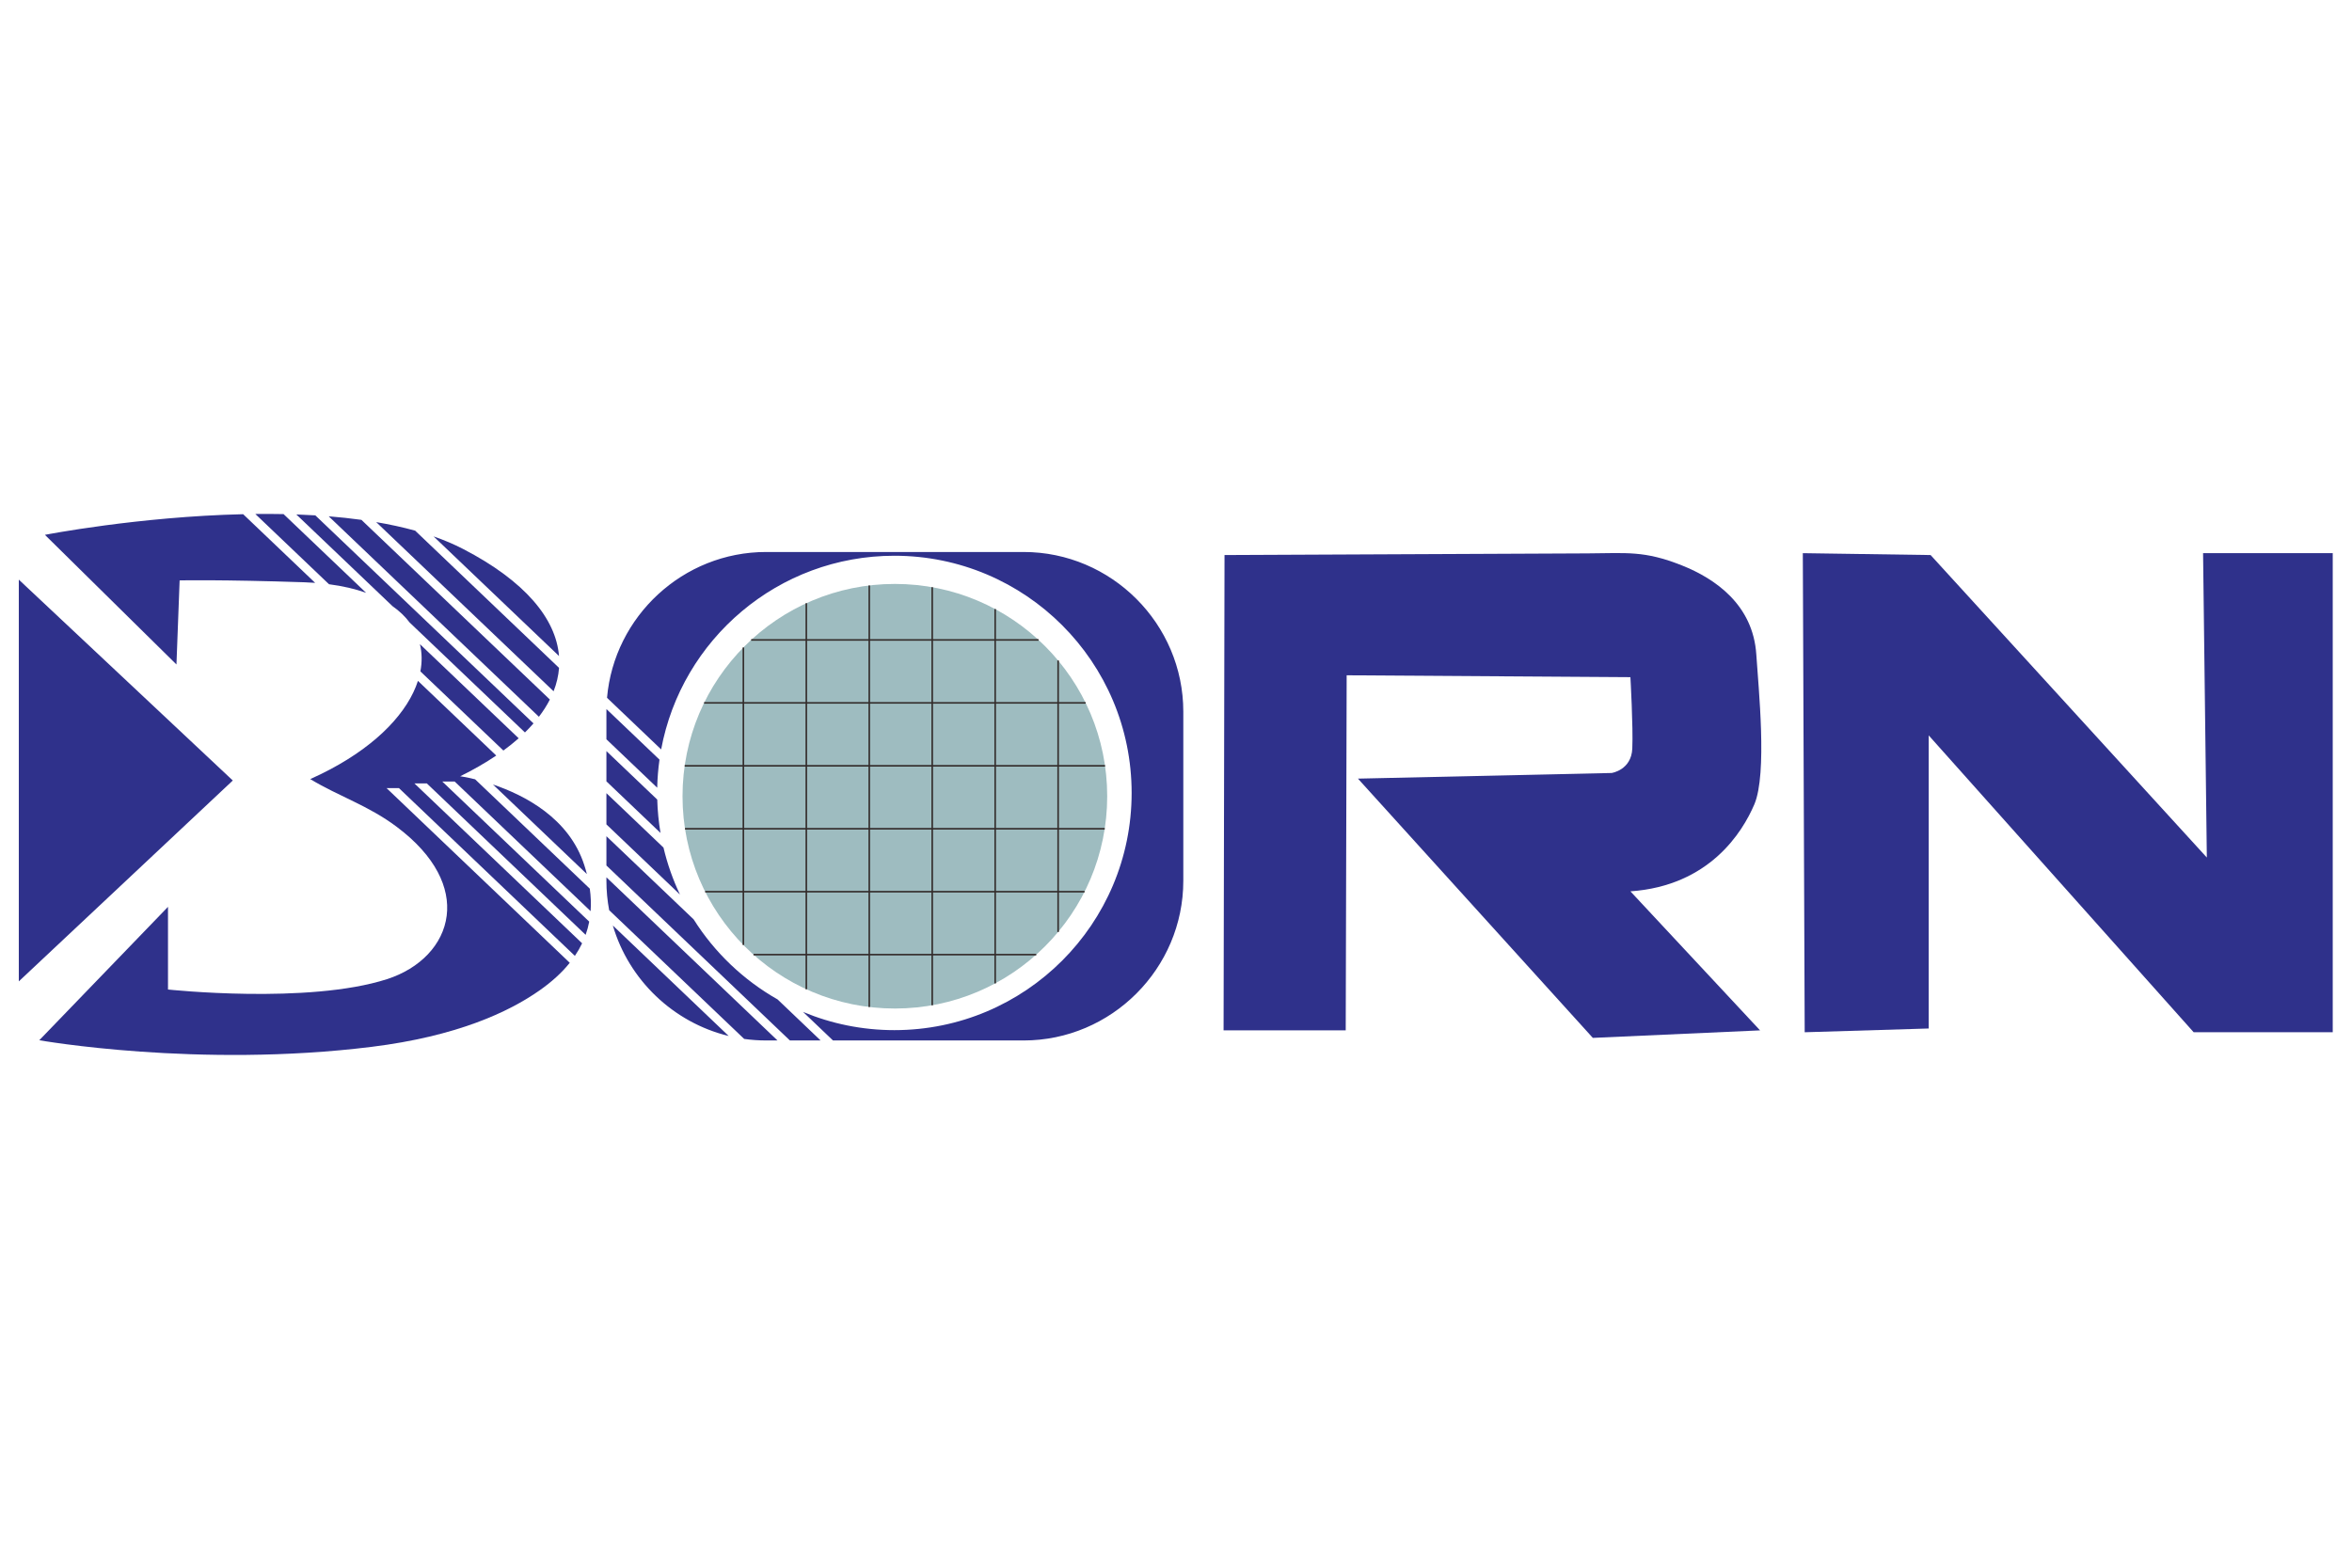 <?xml version="1.0" encoding="UTF-8"?>
<!DOCTYPE svg PUBLIC "-//W3C//DTD SVG 1.1//EN" "http://www.w3.org/Graphics/SVG/1.1/DTD/svg11.dtd">
<!-- Creator: CorelDRAW 2020 (64-Bit) -->
<svg xmlns="http://www.w3.org/2000/svg" xml:space="preserve" width="300mm" height="200mm" version="1.1" style="shape-rendering:geometricPrecision; text-rendering:geometricPrecision; image-rendering:optimizeQuality; fill-rule:evenodd; clip-rule:evenodd"
viewBox="0 0 30000 20000"
 xmlns:xlink="http://www.w3.org/1999/xlink"
 xmlns:xodm="http://www.corel.com/coreldraw/odm/2003">
 <defs>
  <style type="text/css">
   <![CDATA[
    .str0 {stroke:#332C2B;stroke-width:20;stroke-miterlimit:22.926}
    .fil2 {fill:none}
    .fil1 {fill:#9EBCC0}
    .fil3 {fill:#2F318B}
    .fil0 {fill:#2F318B}
   ]]>
  </style>
 </defs>
 <g id="图层_x0020_1">
  <g id="_1752777133712">
   <polygon class="fil0" points="2969.3,9957.31 1604.59,11238.68 239.87,12520.02 239.87,9957.31 239.87,7394.62 1604.59,8675.95 "/>
   <path class="fil0" d="M2250.7 8477.14l-1677.8 -1653.84c0,0 1190.09,-232.35 2528.54,-263.41l918.45 875.98c-43.91,-3.2 -88.67,-5.79 -134.79,-7.34 -1066.59,-35.94 -1593.92,-23.97 -1593.92,-23.97l-40.48 1072.58zm1006 -1919.92c119.49,-1.33 239.81,-0.93 360.25,1.46l1053.22 1004.52c-137.63,-49.27 -295.48,-86.64 -473.78,-109.73l-939.69 -896.25zm523.02 5.95c80.91,2.87 161.73,6.72 242.23,11.62l2782.77 2654.1c-33.84,38.84 -70.22,77.3 -109.13,115.32l-1470.37 -1402.38c-57.1,-76.53 -130.24,-146.92 -219.62,-209.46l-1225.88 -1169.2zm412.93 23.68c140.99,11.38 280.55,26.27 417.44,45.17l2403.5 2292.38c-37.77,74.23 -84.37,147.61 -139.62,219.8l-2681.32 -2557.35zm2422.91 2831.79c-59.91,53.11 -124.88,105.26 -194.83,156.32l-1058.69 -1009.74c22.95,-120.42 21.03,-237.44 -5.89,-347.76l1259.41 1201.18zm-285.85 220.25c-136.59,92.34 -290,180.78 -459.76,264.39 0,0 73.82,10.1 190.07,38.73l1462.87 1395.23c13.88,99.6 17.2,195.11 10.37,286.78l-1733.83 -1653.67 -158.06 0 1874.24 1787.57c-11.05,57.75 -26.4,113.88 -45.91,168.46l-2025.72 -1932.06 -158.06 0 2138.87 2039.97c-26.26,55.05 -57.02,108.47 -92.14,160.31l-2244.12 -2140.37 -158.06 0 2336.85 2228.8c-100.96,125.96 -229.03,242.21 -382.06,349.95 -397.94,280.17 -1062.59,587.59 -2141.82,721.76 -2217.11,275.64 -4242.45,-83.88 -4242.45,-83.88l1641.85 -1701.78 0 1054.63c0,0 1785.66,191.74 2792.34,-131.83 423.26,-136.05 717.29,-441.58 762.72,-811.48 43,-350.01 -136.6,-757.67 -639.88,-1133.93 -363.38,-271.64 -728.82,-383.35 -1101.04,-607.23 87.55,-39.09 171.1,-79.79 250.64,-121.87 620.95,-328.5 997.69,-741.3 1123.33,-1131.05l998.76 952.57zm-42.1 369.44c400.34,135.01 971.5,427.82 1165.09,1028.65 12.44,38.59 23.47,76.63 33.09,114.12l-1198.18 -1142.77zm-1489.25 -3347.5c171.79,29.09 338.34,65.1 497.07,109.13l1835.28 1750.43c-7.62,100.29 -30.91,200.06 -69.61,298.57l-2262.74 -2158.13zm731.82 182.27c132.95,46.38 258.79,99.45 375.73,159.97 790.54,409.09 1185.64,889.58 1224.41,1366.19l-1600.14 -1526.16z"/>
   <path class="fil0" d="M9772.21 7042.08l3283.69 0c1120.53,0 2037.32,916.79 2037.32,2037.33l0 2157.17c0,1120.53 -916.79,2037.32 -2037.32,2037.32l-2430.87 0 -381.9 -364.25c358.58,149.72 752.09,232.46 1164.95,232.46 1671.24,0 3026.05,-1354.81 3026.05,-3026.05 0,-1671.25 -1354.81,-3026.05 -3026.05,-3026.05 -1481.54,0 -2714.23,1064.76 -2975.02,2470.75l-690.34 -658.43c90.5,-1038.43 968.6,-1860.25 2029.49,-1860.25zm694.77 6231.82l-391.71 0 -2340.39 -2232.17 0 -373.59 1112.66 1061.21c266.64,422.33 634.91,774.07 1070.44,1020.95l549 523.6zm-2732.1 -2756.52l0 -398.33 727.98 694.31c49.23,208.73 120.09,409.13 210.05,598.69l-938.03 -894.67zm0 -549.08l0 -385.97 648.39 618.41c3.97,144.69 18.12,286.84 41.72,425.77l-690.11 -658.21zm2182.33 3305.6l-145 0c-95,0 -188.47,-6.74 -280.12,-19.48l-1722.19 -1642.55c-22.9,-121.75 -35.02,-247.17 -35.02,-375.29l0 -44.1 2182.33 2081.42zm-622.57 -57.04c-707.38,-171.58 -1273.56,-715 -1477.71,-1409.4l1477.71 1409.4zm-1559.76 -3785.27l0 -352.18c0,-11.17 0.24,-22.28 0.43,-33.4l676.54 645.26c-16.54,117.4 -26.43,236.93 -29.09,358.24l-647.88 -617.92z"/>
   <circle class="fil1" cx="11414.06" cy="10157.99" r="2708.44"/>
   <g>
    <line class="fil2 str0" x1="9481.74" y1="8260.15" x2="9481.74" y2= "12055.83" />
    <line class="fil2 str0" x1="10284.69" y1="7695.52" x2="10284.69" y2= "12620.46" />
    <line class="fil2 str0" x1="11087.63" y1="7469.02" x2="11087.63" y2= "12846.97" />
    <line class="fil2 str0" x1="11890.57" y1="7491.33" x2="11890.57" y2= "12824.65" />
    <line class="fil2 str0" x1="12693.51" y1="7770.2" x2="12693.51" y2= "12545.78" />
    <line class="fil2 str0" x1="13496.48" y1="8426.07" x2="13496.48" y2= "11889.91" />
    <line class="fil2 str0" x1="9610.7" y1="12178.81" x2="13217.42" y2= "12178.81" />
    <line class="fil2 str0" x1="8994.22" y1="11375.87" x2="13833.89" y2= "11375.87" />
    <line class="fil2 str0" x1="8737.2" y1="10572.93" x2="14090.92" y2= "10572.93" />
    <line class="fil2 str0" x1="8733.2" y1="9769.98" x2="14094.91" y2= "9769.98" />
    <line class="fil2 str0" x1="8980.83" y1="8967.04" x2="13847.29" y2= "8967.04" />
    <line class="fil2 str0" x1="9581.02" y1="8164.08" x2="13247.1" y2= "8164.08" />
   </g>
   <path class="fil3" d="M15618.84 7081.1l4631.96 -21.14c497.26,-2.28 720.8,-38.75 1203.92,154.14 415.56,165.93 906.33,496.53 947.23,1137.34 26.75,419.23 142.24,1518.85 -25.37,1910.89 -151.16,353.61 -571.92,1038.36 -1580.53,1109.14l1653.83 1773.68 -2133.21 95.87 -2996.06 -3307.66 3235.75 -71.9c0,0 251.68,-35.94 263.67,-311.59 11.98,-275.64 -23.98,-910.81 -23.98,-910.81l-3619.25 -23.97 -11.98 4530.06 -1557.96 0 11.98 -6064.05z"/>
   <polygon class="fil0" points="23019.11,13169.09 22995.15,7057.12 24625.01,7081.09 28148.38,10940.02 28100.45,7057.12 29754.28,7057.12 29754.28,13169.09 27980.61,13169.09 24601.04,9382.07 24601.04,13121.16 "/>
  </g>
 </g>
</svg>
